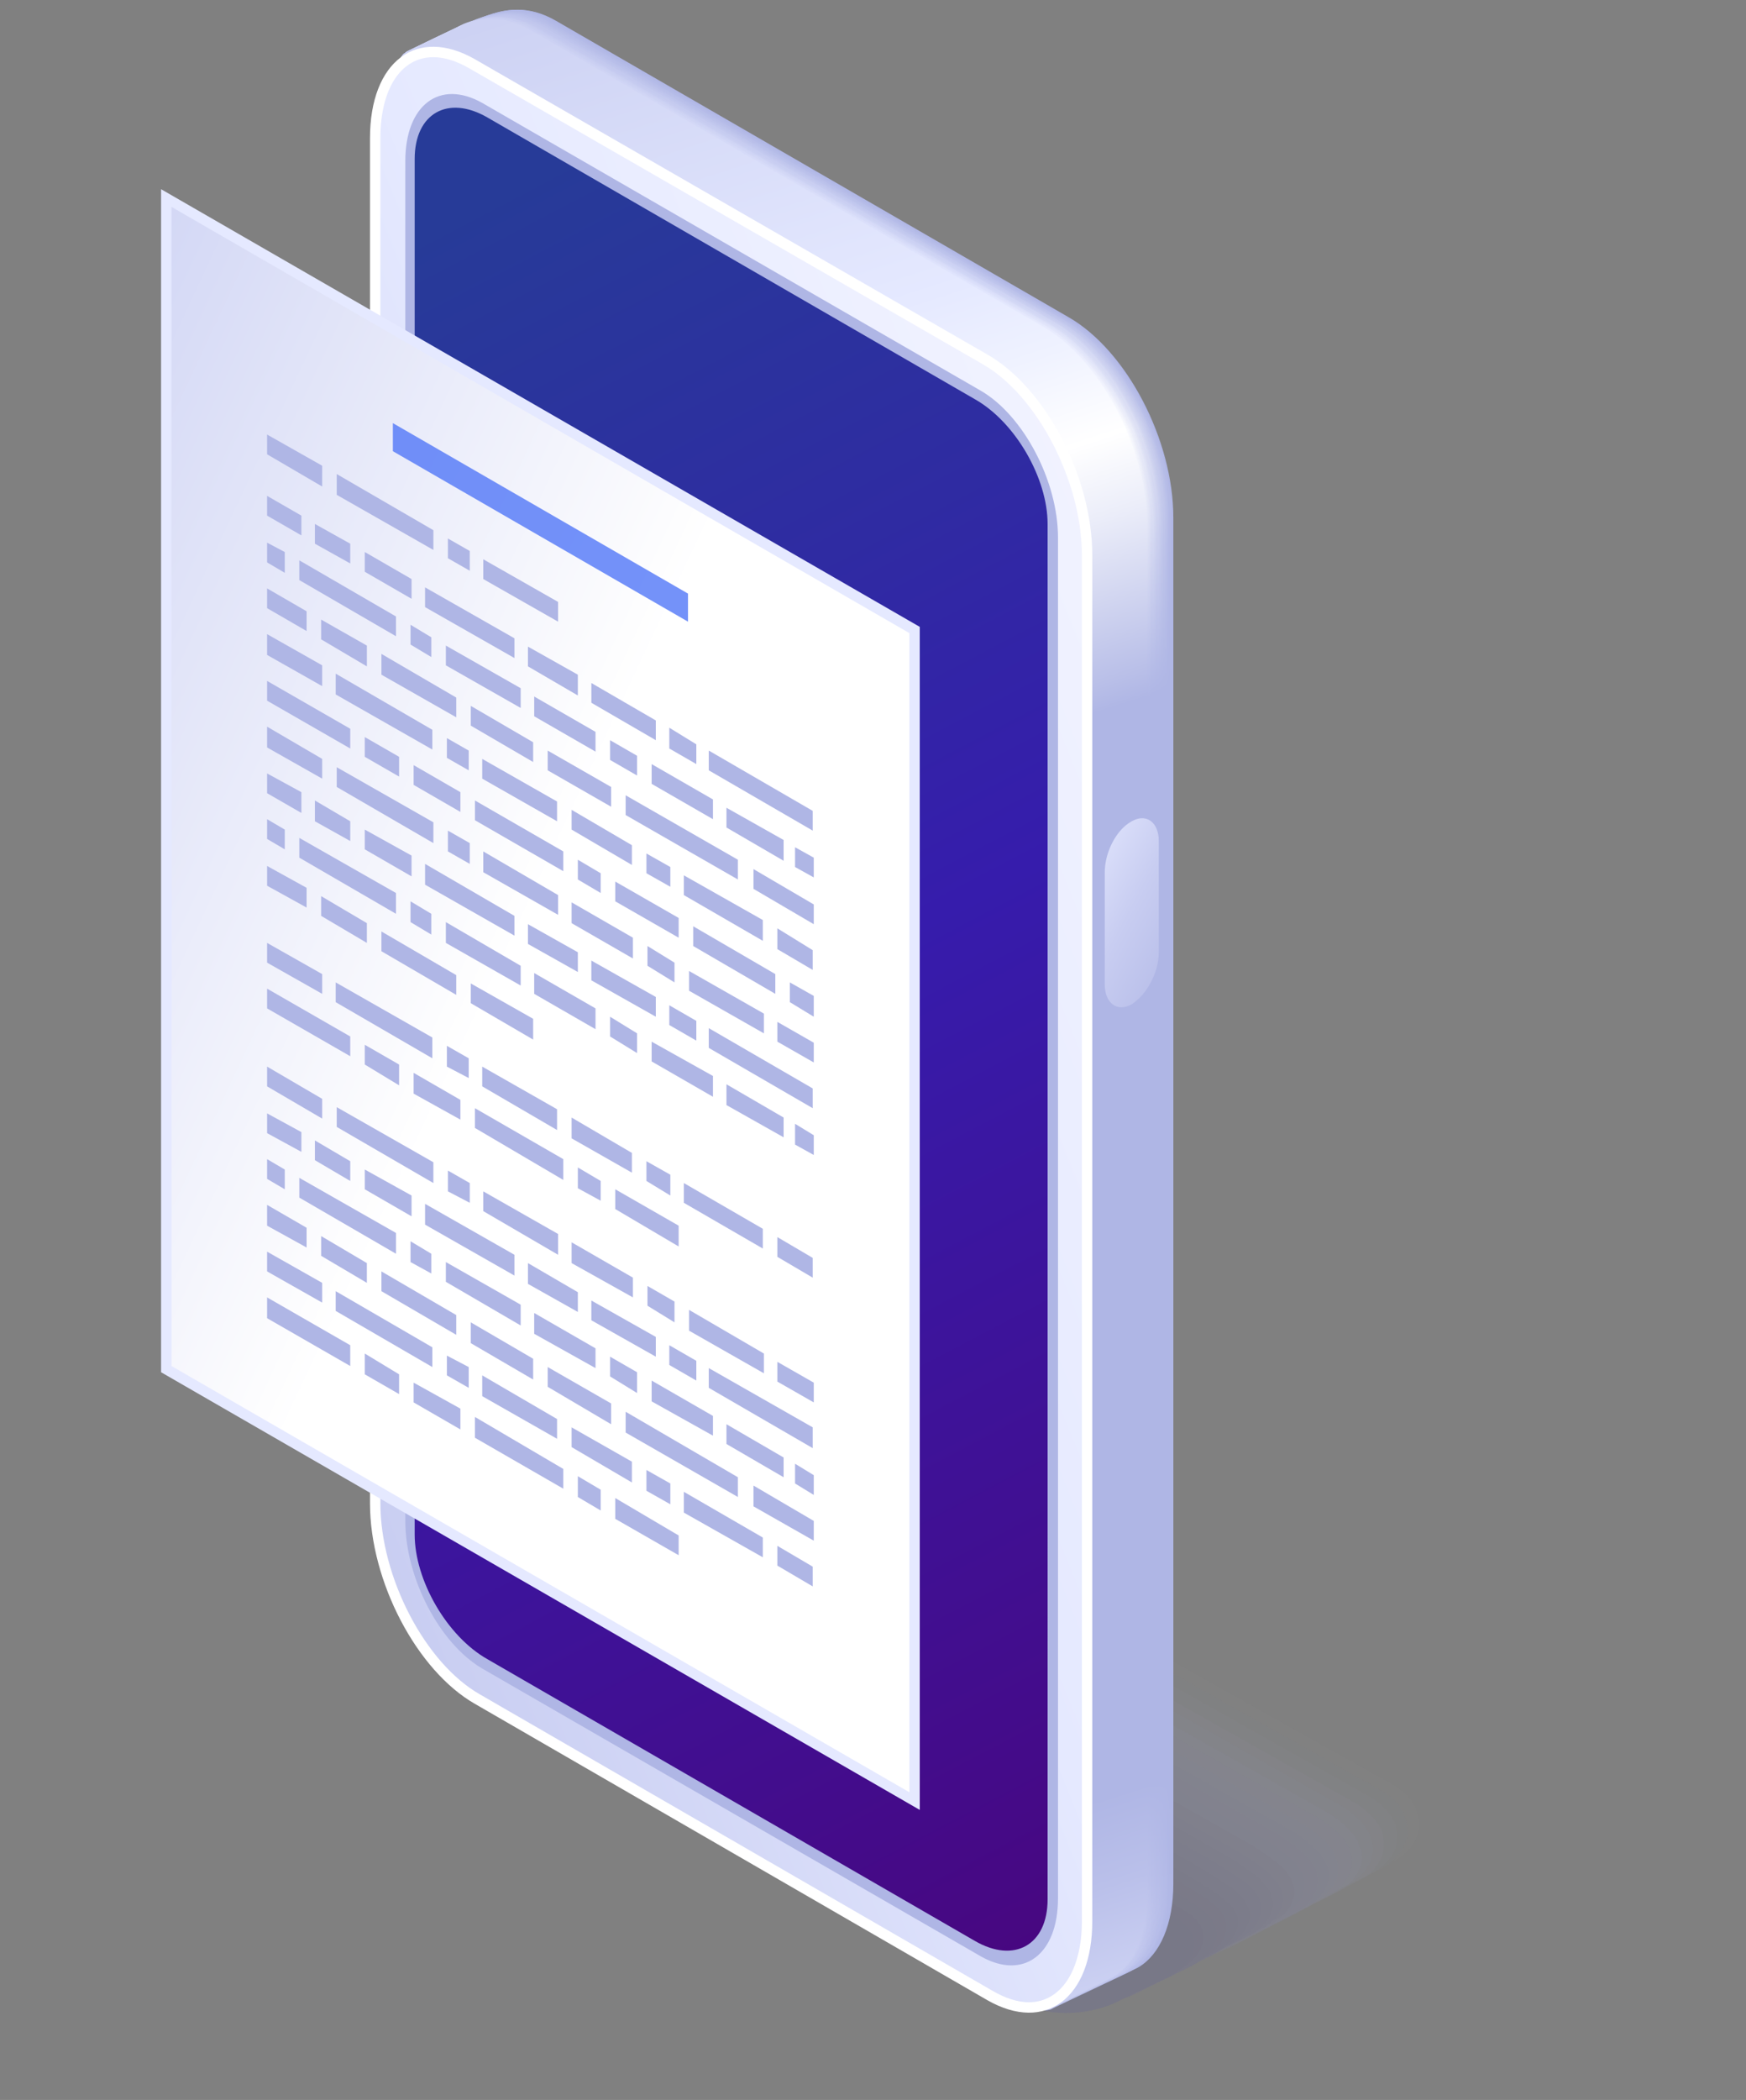 <?xml version="1.0" encoding="utf-8"?>
<!-- Generator: Adobe Illustrator 22.1.0, SVG Export Plug-In . SVG Version: 6.00 Build 0)  -->
<svg version="1.1" id="Layer_1" xmlns="http://www.w3.org/2000/svg" xmlns:xlink="http://www.w3.org/1999/xlink" x="0px" y="0px"
	 viewBox="0 0 168 202" style="enable-background:new 0 0 168 202;" xml:space="preserve">
<rect x="0" y="0" width="168" height="202" fill="#808080" stroke="none"/>
<style type="text/css">
	.st0{opacity:0.2;}
	.st1{opacity:0;fill:#AFB6E5;}
	.st2{opacity:4.761905e-02;fill:#ABB2E2;}
	.st3{opacity:9.523810e-02;fill:#A7ADDF;}
	.st4{opacity:0.143;fill:#A3A9DC;}
	.st5{opacity:0.191;fill:#9FA4D8;}
	.st6{opacity:0.238;fill:#9BA0D5;}
	.st7{opacity:0.286;fill:#979BD2;}
	.st8{opacity:0.333;fill:#9397CF;}
	.st9{opacity:0.381;fill:#8F92CC;}
	.st10{opacity:0.429;fill:#8B8EC9;}
	.st11{opacity:0.476;fill:#8789C6;}
	.st12{opacity:0.524;fill:#8385C2;}
	.st13{opacity:0.571;fill:#7F80BF;}
	.st14{opacity:0.619;fill:#7B7CBC;}
	.st15{opacity:0.667;fill:#7777B9;}
	.st16{opacity:0.714;fill:#7373B6;}
	.st17{opacity:0.762;fill:#6F6EB3;}
	.st18{opacity:0.809;fill:#6B6AB0;}
	.st19{opacity:0.857;fill:#6765AC;}
	.st20{opacity:0.905;fill:#6361A9;}
	.st21{opacity:0.952;fill:#5F5CA6;}
	.st22{fill:#5B58A3;}
	.st23{fill:#AFB6E5;}
	.st24{fill:url(#SVGID_1_);}
	.st25{fill:url(#SVGID_2_);}
	.st26{fill:url(#SVGID_3_);}
	.st27{fill:url(#SVGID_4_);}
	.st28{fill:url(#SVGID_5_);}
	.st29{fill:url(#SVGID_6_);}
	.st30{fill:url(#SVGID_7_);}
	.st31{fill:url(#SVGID_8_);}
	.st32{fill:url(#SVGID_9_);}
	.st33{fill:url(#SVGID_10_);}
	.st34{fill:url(#SVGID_11_);}
	.st35{fill:url(#SVGID_12_);}
	.st36{fill:url(#SVGID_13_);}
	.st37{fill:url(#SVGID_14_);}
	.st38{fill:url(#SVGID_15_);}
	.st39{fill:url(#SVGID_16_);}
	.st40{fill:url(#SVGID_17_);}
	.st41{fill:url(#SVGID_18_);}
	.st42{fill:url(#SVGID_19_);}
	.st43{fill:url(#SVGID_20_);}
	.st44{fill:url(#SVGID_21_);}
	.st45{fill:#FFFFFF;}
	.st46{fill:url(#SVGID_22_);}
	.st47{fill:url(#SVGID_23_);}
	.st48{fill:url(#SVGID_24_);}
	.st49{fill:url(#SVGID_25_);}
	.st50{fill:#E5E9FF;}
	.st51{opacity:0.8;fill:#5277F7;}
</style>
<g>
	<g>
		<g class="st0">
			<path class="st1" d="M103.7,193.8c-1.4,0-2.7-0.3-3.7-0.9l-37.8-22.3c-1.4-0.8-2.1-2-2.1-3.4c0-1.5,0.9-2.9,2.6-3.9l23-15.1
				c1.3-0.7,2.9-1.1,4.5-1.1c1.4,0,2.7,0.3,3.7,0.9l20.9,11.7l20.9,11.7c1.4,0.8,2.1,2,2.1,3.4c0,1.5-0.9,2.9-2.6,3.9l-26.9,14
				C106.9,193.4,105.3,193.8,103.7,193.8z"/>
			<path class="st2" d="M83.5,148.5c1-0.6,2.4-1,3.7-1.2c0.3,0,0.6-0.1,0.9-0.1c1.4,0,2.7,0.3,3.8,0.8c0.1,0,2.4,1.3,2.4,1.3
				l18.8,10.6l2.8,1.6l18.4,10.3c1.1,0.7,2,1.8,2.2,2.9c0,0.2,0.1,0.3,0.1,0.5c0.1,1.5-0.8,2.9-2.5,3.9l-6.1,3.2
				c-0.1,0.1-11.8,6-11.9,6l-8.6,4.1c-1.2,0.7-2.9,1-4.4,1c-1.3,0-2.7-0.4-3.7-0.9L77,179.4l-15-8.9c-1.3-0.7-2.2-2-2.2-3.3
				c0-1.4,0.7-2.9,2.3-3.8l13.6-9.6C75.6,153.8,83.4,148.6,83.5,148.5z"/>
			<path class="st3" d="M81.5,148.8c0.9-0.5,2.5-1.1,3.7-1.2c0.3,0,0.6-0.1,0.9-0.1c1.4-0.1,2.8,0.2,3.8,0.7c0.1,0,2.4,1.2,2.5,1.3
				l19.1,10.7l2.8,1.6l18.7,10.5c1.1,0.6,2.1,1.8,2.3,2.9c0,0.2,0.1,0.3,0.1,0.5c0.2,1.5-0.7,3-2.4,4l-6.1,3.1
				c-0.3,0.2-11.6,5.8-11.8,5.7l-8.4,3.7c-1.2,0.7-2.9,0.9-4.4,0.9c-1.3,0-2.7-0.4-3.6-0.9l-22-13l-14.8-8.7c-1.2-0.7-2.2-2-2.2-3.2
				c0-1.4,0.6-2.8,2-3.7l12.4-9.4C73.8,154.1,81.2,149,81.5,148.8z"/>
			<path class="st4" d="M79.5,149.1c0.9-0.5,2.6-1.1,3.8-1.3c0.3,0,0.6-0.1,0.9-0.1c1.4-0.1,2.8,0.1,3.9,0.7c0.2,0,2.4,1.2,2.5,1.3
				l19.4,10.9l2.9,1.6l19,10.7c1,0.6,2.2,1.8,2.4,2.8c0,0.2,0.1,0.3,0.1,0.5c0.2,1.5-0.6,3-2.4,4l-6,3.1c-0.4,0.2-11.3,5.6-11.7,5.4
				l-8.3,3.4c-1.1,0.6-2.9,0.7-4.3,0.7c-1.2,0-2.7-0.5-3.5-1l-21.8-12.8l-14.6-8.6c-1.2-0.7-2.2-1.9-2.2-3.1c0-1.3,0.4-2.8,1.8-3.6
				l11.1-9.3C72,154.3,79.1,149.4,79.5,149.1z"/>
			<path class="st5" d="M77.4,149.5c0.8-0.5,2.8-1.2,3.8-1.3c0.3,0,0.6-0.1,0.9-0.1c1.4-0.1,2.8,0.1,4,0.6c0.2,0,2.4,1.1,2.6,1.2
				l19.7,11.1l2.9,1.7l19.2,10.8c1,0.6,2.3,1.9,2.5,2.8c0,0.2,0.1,0.3,0.1,0.5c0.3,1.5-0.5,3.1-2.3,4.1l-5.9,3
				c-0.5,0.3-11.1,5.4-11.6,5.1l-8.2,3c-1,0.6-2.9,0.6-4.2,0.6c-1.1,0-2.6-0.5-3.5-1L76,179l-14.5-8.5c-1.1-0.6-2.2-1.9-2.2-3
				c0-1.2,0.2-2.7,1.5-3.5l9.9-9.1C70.2,154.6,76.9,149.8,77.4,149.5z"/>
			<path class="st6" d="M75.4,149.8c0.8-0.5,2.9-1.2,3.9-1.4c0.3,0,0.6-0.1,0.9-0.2c1.4-0.2,2.9,0,4,0.5c0.3,0,2.4,1.1,2.6,1.2
				l19.9,11.2l3,1.7l19.5,11c0.9,0.5,2.4,1.9,2.6,2.8c0,0.2,0.1,0.3,0.2,0.5c0.4,1.5-0.4,3.1-2.3,4.2l-5.8,3
				c-0.7,0.4-10.9,5.2-11.4,4.9l-8.1,2.6c-1,0.6-2.9,0.5-4.1,0.5c-1.1,0-2.6-0.6-3.4-1l-21.2-12.4l-14.3-8.4c-1-0.6-2.3-1.9-2.3-2.9
				c0-1.2,0-2.6,1.2-3.4l8.6-9C68.5,154.9,74.7,150.2,75.4,149.8z"/>
			<path class="st7" d="M73.4,150.2c0.7-0.4,3-1.3,3.9-1.4c0.3-0.1,0.6-0.1,0.9-0.2c1.5-0.2,2.9,0,4.1,0.4c0.4,0,2.4,1.1,2.7,1.2
				l20.2,11.4l3,1.7l19.8,11.2c0.8,0.5,2.5,1.9,2.7,2.8c0,0.2,0.1,0.3,0.2,0.5c0.5,1.5-0.3,3.1-2.2,4.2l-5.8,2.9
				c-0.8,0.5-10.6,5-11.3,4.6l-8,2.2c-0.9,0.5-2.9,0.3-4.1,0.3c-1,0-2.6-0.6-3.3-1l-20.9-12.2l-14.1-8.2c-1-0.6-2.3-1.9-2.3-2.9
				c0-1.1-0.2-2.6,1-3.3l7.4-8.8C66.7,155.2,72.6,150.6,73.4,150.2z"/>
			<path class="st8" d="M71.4,150.5c0.7-0.4,3.1-1.3,4-1.5c0.3-0.1,0.6-0.2,0.9-0.2c1.5-0.2,2.9-0.1,4.2,0.3c0.4,0,2.4,1,2.7,1.2
				l20.5,11.6l3.1,1.7l20.1,11.3c0.8,0.5,2.7,2,2.8,2.7c0.1,0.1,0.1,0.3,0.2,0.5c0.6,1.5-0.2,3.2-2.1,4.3l-5.7,2.9
				c-0.9,0.5-10.4,4.8-11.2,4.3l-7.8,1.8c-0.9,0.5-2.9,0.2-4,0.2c-0.9,0-2.6-0.7-3.3-1.1L75,178.6l-13.9-8.1
				c-0.9-0.5-2.3-1.9-2.3-2.8c0-1-0.4-2.5,0.7-3.2l6.2-8.6C64.9,155.4,70.4,151,71.4,150.5z"/>
			<path class="st9" d="M69.3,150.8c0.6-0.4,3.2-1.4,4-1.5c0.3-0.1,0.6-0.2,0.9-0.2c1.5-0.3,3-0.2,4.2,0.2c0.5,0,2.4,1,2.8,1.2
				l20.8,11.7l3.1,1.8l20.3,11.5c0.7,0.4,2.8,2,2.9,2.7c0.1,0.1,0.2,0.3,0.2,0.5c0.7,1.5-0.1,3.2-2.1,4.3l-5.6,2.9
				c-1.1,0.6-10.2,4.6-11.1,4l-7.7,1.5c-0.8,0.5-2.9,0.1-3.9,0.1c-0.9,0-2.6-0.7-3.2-1.1l-20.3-11.9l-13.7-8
				c-0.8-0.5-2.3-1.8-2.3-2.7c0-0.9-0.6-2.5,0.4-3.1l4.9-8.5C63.1,155.7,68.2,151.4,69.3,150.8z"/>
			<path class="st10" d="M67.3,151.2c0.6-0.3,3.3-1.4,4-1.6c0.3-0.1,0.6-0.2,1-0.2c1.5-0.3,3-0.2,4.3,0.2c0.6,0,2.4,0.9,2.8,1.2
				l21.1,11.9l3.2,1.8l20.6,11.6c0.7,0.4,2.9,2,3,2.7c0.1,0.1,0.2,0.3,0.3,0.4c0.7,1.5,0,3.2-2,4.4l-5.5,2.8
				c-1.2,0.7-9.9,4.3-11,3.7l-7.6,1.1c-0.7,0.4-2.9-0.1-3.8-0.1c-0.8,0-2.6-0.8-3.2-1.1l-20.1-11.7l-13.5-7.9
				c-0.8-0.4-2.4-1.8-2.4-2.6c0-0.9-0.8-2.4,0.1-3l3.7-8.3C61.3,156,66.1,151.9,67.3,151.2z"/>
			<path class="st11" d="M65.3,151.5c0.5-0.3,3.4-1.5,4.1-1.6c0.3-0.1,0.6-0.2,1-0.3c1.5-0.3,3-0.3,4.3,0.1c0.6,0,2.4,0.9,2.9,1.1
				l21.4,12.1l3.2,1.8l20.9,11.8c0.6,0.4,3,2.1,3.1,2.7c0.1,0.1,0.2,0.3,0.3,0.4c0.8,1.5,0.1,3.3-1.9,4.5l-5.4,2.8
				c-1.3,0.8-9.7,4.1-10.8,3.5l-7.5,0.7c-0.7,0.4-2.9-0.2-3.8-0.2c-0.7,0-2.6-0.8-3.1-1.1L74,178.2l-13.3-7.7
				c-0.7-0.4-2.4-1.8-2.4-2.5c0-0.8-1-2.4-0.1-2.9l2.4-8.1C59.5,156.2,63.9,152.3,65.3,151.5z"/>
			<path class="st12" d="M63.2,151.8c0.5-0.3,3.5-1.6,4.1-1.7c0.3-0.1,0.6-0.2,1-0.3c1.5-0.3,3-0.3,4.4,0c0.7,0,2.4,0.8,2.9,1.1
				l21.6,12.2l3.2,1.8l21.2,12c0.6,0.3,3.1,2.1,3.2,2.6c0.1,0.1,0.2,0.3,0.3,0.4c0.9,1.5,0.3,3.3-1.9,4.5l-5.4,2.7
				c-1.5,0.9-9.4,3.9-10.7,3.2l-7.4,0.3c-0.6,0.4-2.9-0.3-3.7-0.3c-0.7,0-2.5-0.9-3-1.1L73.7,178l-13.1-7.6
				c-0.6-0.4-2.4-1.8-2.4-2.4c0-0.7-1.2-2.3-0.4-2.8l1.2-8C57.7,156.5,61.7,152.7,63.2,151.8z"/>
			<path class="st13" d="M61.2,152.2c0.4-0.3,3.6-1.6,4.2-1.8c0.3-0.1,0.6-0.2,1-0.3c1.5-0.4,3.1-0.4,4.5-0.1c0.7,0,2.4,0.8,3,1.1
				l21.9,12.4l3.3,1.9l21.4,12.1c0.5,0.3,3.2,2.1,3.3,2.6c0.1,0.1,0.2,0.3,0.3,0.4c1,1.5,0.4,3.3-1.8,4.6l-5.3,2.7
				c-1.6,0.9-9.2,3.7-10.6,2.9l-7.2-0.1c-0.5,0.3-2.9-0.5-3.6-0.5c-0.6,0-2.5-0.9-3-1.2l-19.2-11.1l-12.9-7.5
				c-0.6-0.3-2.4-1.7-2.4-2.3c0-0.6-1.4-2.3-0.7-2.7l0-7.8C55.9,156.8,59.6,153.1,61.2,152.2z"/>
			<path class="st14" d="M59.2,152.5c0.4-0.2,3.7-1.7,4.2-1.8c0.3-0.1,0.6-0.2,1-0.3c1.5-0.4,3.1-0.4,4.5-0.2c0.8,0,2.4,0.7,3,1.1
				l22.2,12.6l3.3,1.9l21.7,12.3c0.5,0.3,3.4,2.1,3.4,2.6c0.1,0.1,0.3,0.3,0.4,0.4c1.1,1.5,0.5,3.4-1.7,4.6l-5.2,2.6
				c-1.7,1-9,3.5-10.5,2.6l-7.1-0.5c-0.5,0.3-2.9-0.6-3.5-0.6c-0.5,0-2.5-1-2.9-1.2L73,177.8l-12.7-7.4c-0.5-0.3-2.5-1.7-2.5-2.2
				c0-0.6-1.6-2.2-0.9-2.6l-1.3-7.7C54.1,157.1,57.4,153.5,59.2,152.5z"/>
			<path class="st15" d="M57.1,152.8c0.3-0.2,3.8-1.8,4.3-1.9c0.3-0.1,0.7-0.3,1-0.4c1.5-0.4,3.1-0.5,4.6-0.2
				c0.9,0.1,2.4,0.7,3.1,1.1l22.5,12.7l3.4,1.9l22,12.5c0.4,0.2,3.5,2.2,3.5,2.6c0.1,0.1,0.3,0.3,0.4,0.4c1.2,1.5,0.6,3.4-1.7,4.7
				l-5.1,2.6c-1.9,1.1-8.7,3.3-10.4,2.3l-7-0.8c-0.4,0.2-2.9-0.7-3.5-0.7c-0.5,0-2.5-1-2.8-1.2l-18.6-10.8l-12.5-7.2
				c-0.5-0.3-2.5-1.7-2.5-2.1c0-0.5-1.8-2.1-1.2-2.5l-2.5-7.5C52.3,157.3,55.3,153.9,57.1,152.8z"/>
			<path class="st16" d="M55.1,153.2c0.3-0.2,3.9-1.8,4.3-1.9c0.3-0.1,0.7-0.3,1-0.4c1.5-0.5,3.2-0.6,4.6-0.3c0.9,0.1,2.5,0.7,3.1,1
				L91,164.5l3.4,1.9l22.3,12.6c0.3,0.2,3.6,2.2,3.6,2.5c0.2,0.1,0.3,0.3,0.4,0.4c1.3,1.5,0.7,3.4-1.6,4.8l-5.1,2.5
				c-2,1.2-8.5,3.1-10.2,2.1l-6.9-1.2c-0.4,0.2-2.9-0.9-3.4-0.9c-0.4,0-2.5-1.1-2.8-1.2l-18.3-10.6L60,170.4
				c-0.4-0.2-2.5-1.7-2.5-2.1c0-0.4-1.9-2.1-1.5-2.4l-3.8-7.3C50.5,157.6,53.1,154.3,55.1,153.2z"/>
			<path class="st17" d="M53.1,153.5c0.2-0.1,4-1.9,4.4-2c0.3-0.2,0.7-0.3,1-0.4c1.5-0.5,3.2-0.6,4.7-0.4c1,0.1,2.5,0.6,3.2,1
				l23,13.1l3.5,2l22.5,12.8c0.3,0.2,3.7,2.2,3.7,2.5c0.2,0.1,0.3,0.3,0.4,0.4c1.4,1.5,0.8,3.5-1.6,4.8l-5,2.5
				c-2.1,1.2-8.3,2.9-10.1,1.8l-6.8-1.6c-0.3,0.2-2.9-1-3.3-1c-0.3,0-2.5-1.1-2.7-1.3L72,177.3l-12.1-7c-0.3-0.2-2.5-1.6-2.5-2
				c0-0.4-2.1-2-1.7-2.3l-5-7.2C48.7,157.9,50.9,154.7,53.1,153.5z"/>
			<path class="st18" d="M51,153.8c0.2-0.1,4.2-2,4.4-2c0.3-0.2,0.7-0.3,1-0.4c1.5-0.5,3.2-0.7,4.8-0.5c1,0.1,2.5,0.6,3.2,1
				l23.3,13.3l3.5,2l22.8,13c0.2,0.1,3.8,2.3,3.8,2.5c0.2,0.1,0.3,0.3,0.5,0.4c1.5,1.5,0.9,3.5-1.5,4.9l-4.9,2.4
				c-2.3,1.3-8,2.7-10,1.5l-6.6-2c-0.2,0.1-2.9-1.1-3.2-1.1c-0.3,0-2.5-1.2-2.7-1.3l-17.8-10.2l-12-6.9c-0.3-0.1-2.6-1.6-2.6-1.9
				c0-0.3-2.3-2-2-2.2l-6.2-7C47,158.2,48.8,155.1,51,153.8z"/>
			<path class="st19" d="M49,154.2c0.1-0.1,4.3-2.1,4.5-2.1c0.3-0.2,0.7-0.3,1-0.4c1.5-0.5,3.3-0.7,4.8-0.6c1.1,0.1,2.5,0.5,3.3,1
				l23.6,13.4l3.5,2l23.1,13.1c0.2,0.1,3.9,2.3,3.9,2.5c0.2,0.1,0.3,0.3,0.5,0.4c1.5,1.5,1,3.5-1.4,4.9l-4.8,2.4
				c-2.4,1.4-7.8,2.4-9.9,1.2l-6.5-2.4c-0.2,0.1-2.9-1.3-3.2-1.3c-0.2,0-2.4-1.2-2.6-1.3l-17.5-10l-11.8-6.7
				c-0.2-0.1-2.6-1.6-2.6-1.8c0-0.2-2.5-1.9-2.3-2.1l-7.5-6.9C45.2,158.4,46.6,155.6,49,154.2z"/>
			<path class="st20" d="M47,154.5c0.1-0.1,4.4-2.1,4.5-2.1c0.3-0.2,0.7-0.3,1-0.5c1.5-0.6,3.3-0.8,4.9-0.6c1.2,0.1,2.5,0.5,3.3,1
				l23.9,13.6l3.6,2l23.4,13.3c0.1,0.1,4,2.3,4,2.5c0.2,0.1,0.4,0.3,0.5,0.4c1.6,1.5,1.1,3.6-1.4,5l-4.7,2.3c-2.5,1.5-7.5,2.2-9.8,1
				l-6.4-2.7c-0.1,0.1-2.9-1.4-3.1-1.4c-0.1,0-2.4-1.3-2.5-1.3L71,176.9l-11.6-6.6c-0.1-0.1-2.6-1.6-2.6-1.7c0-0.1-2.7-1.9-2.6-2
				l-8.7-6.7C43.4,158.7,44.4,156,47,154.5z"/>
			<path class="st21" d="M44.9,154.8c0,0,4.5-2.2,4.5-2.2c0.3-0.2,0.7-0.3,1-0.5c1.5-0.6,3.3-0.9,5-0.7c1.2,0.1,2.5,0.4,3.4,0.9
				L83,166.1l3.6,2.1l23.6,13.4c0.1,0,4.1,2.4,4.1,2.4c0.2,0.1,0.4,0.2,0.5,0.4c1.7,1.4,1.2,3.6-1.3,5.1l-4.7,2.3
				c-2.7,1.5-7.3,2-9.6,0.7l-6.3-3.1c-0.1,0-2.9-1.5-3-1.5c-0.1,0-2.4-1.3-2.5-1.3l-16.9-9.6l-11.4-6.5c-0.1,0-2.6-1.5-2.6-1.6
				c0-0.1-2.9-1.8-2.8-1.9l-10-6.5C41.6,159,42.3,156.4,44.9,154.8z"/>
			<path class="st22" d="M98.5,192.7l-28.1-16l-28.1-16c-2.4-1.4-2.1-3.9,0.7-5.5l4.6-2.2c2.8-1.6,7.1-1.8,9.5-0.4l28.1,16l28.1,16
				c2.4,1.4,2.1,3.9-0.7,5.5l-4.6,2.2C105.2,193.9,100.9,194.1,98.5,192.7z"/>
		</g>
		<g>
			<path class="st23" d="M99.7,190.1l-49.3-28.5c-5.6-3.2-10.1-11.8-10.1-19.3V11c0-3.8-3.1-4.6-1.2-6c0.1-0.1,7.5-3.4,7.6-3.4
				c2-0.8,4.2-1.1,6.8,0.4l49.3,28.5c5.6,3.2,10.1,11.8,10.1,19.3v131.4c0,3.9-1.3,6.8-3.3,8c-0.1,0.1-8.5,3.9-8.6,4
				C99.2,193.8,102.2,191.6,99.7,190.1z"/>
			<linearGradient id="SVGID_1_" gradientUnits="userSpaceOnUse" x1="46.154" y1="2.218" x2="107.465" y2="191.481">
				<stop  offset="0" style="stop-color:#B0B7E6"/>
				<stop  offset="0.192" style="stop-color:#B2B8E6"/>
				<stop  offset="0.283" style="stop-color:#B3B9E6"/>
				<stop  offset="0.409" style="stop-color:#AFB6E5"/>
				<stop  offset="0.909" style="stop-color:#AFB6E5"/>
				<stop  offset="1" style="stop-color:#B0B7E6"/>
			</linearGradient>
			<path class="st24" d="M99.7,190.1l-49.3-28.5c-5.6-3.2-10.1-11.8-10.1-19.3V11c0-3.8-3.1-4.6-1.2-6c0.1-0.1,7.4-3.3,7.5-3.4
				c2-0.8,4.2-1.1,6.8,0.4l49.3,28.5c5.6,3.2,10.1,11.8,10.1,19.3v131.4c0,3.9-1.3,6.8-3.3,8c-0.1,0.1-8.3,3.9-8.5,3.9
				C99.2,193.8,102.2,191.6,99.7,190.1z"/>
			<linearGradient id="SVGID_2_" gradientUnits="userSpaceOnUse" x1="46.094" y1="2.244" x2="107.403" y2="191.501">
				<stop  offset="0" style="stop-color:#B2B9E6"/>
				<stop  offset="0.192" style="stop-color:#B4BBE7"/>
				<stop  offset="0.283" style="stop-color:#B7BDE7"/>
				<stop  offset="0.409" style="stop-color:#AFB6E5"/>
				<stop  offset="0.909" style="stop-color:#AFB6E5"/>
				<stop  offset="1" style="stop-color:#B2B9E6"/>
			</linearGradient>
			<path class="st25" d="M99.7,190.1l-49.3-28.5c-5.6-3.2-10.1-11.8-10.1-19.3V11c0-3.8-3.1-4.6-1.2-6c0.1-0.1,7.3-3.3,7.4-3.3
				c2-0.8,4.2-1.1,6.8,0.4l49.3,28.5c5.6,3.2,10.1,11.8,10.1,19.3v131.4c0,3.9-1.3,6.8-3.3,8c-0.1,0.1-8.2,3.8-8.4,3.9
				C99.2,193.8,102.2,191.6,99.7,190.1z"/>
			<linearGradient id="SVGID_3_" gradientUnits="userSpaceOnUse" x1="46.034" y1="2.269" x2="107.341" y2="191.521">
				<stop  offset="0" style="stop-color:#B3BAE7"/>
				<stop  offset="0.192" style="stop-color:#B7BDE9"/>
				<stop  offset="0.283" style="stop-color:#BAC0E9"/>
				<stop  offset="0.409" style="stop-color:#AFB6E5"/>
				<stop  offset="0.909" style="stop-color:#AFB6E5"/>
				<stop  offset="1" style="stop-color:#B3BAE7"/>
			</linearGradient>
			<path class="st26" d="M99.7,190.1l-49.3-28.5c-5.6-3.2-10.1-11.8-10.1-19.3V11c0-3.8-3.1-4.6-1.2-6c0.1-0.1,7.2-3.3,7.2-3.3
				c2-0.8,4.2-1.1,6.8,0.4l49.3,28.5c5.6,3.2,10.1,11.8,10.1,19.3v131.4c0,3.9-1.3,6.8-3.3,8c-0.1,0.1-8.1,3.8-8.2,3.8
				C99.2,193.8,102.2,191.6,99.7,190.1z"/>
			<linearGradient id="SVGID_4_" gradientUnits="userSpaceOnUse" x1="45.974" y1="2.294" x2="107.28" y2="191.541">
				<stop  offset="0" style="stop-color:#B5BBE8"/>
				<stop  offset="0.192" style="stop-color:#B9C0EA"/>
				<stop  offset="0.283" style="stop-color:#BEC4EA"/>
				<stop  offset="0.409" style="stop-color:#AFB6E5"/>
				<stop  offset="0.909" style="stop-color:#AFB6E5"/>
				<stop  offset="1" style="stop-color:#B5BBE8"/>
			</linearGradient>
			<path class="st27" d="M99.7,190.1l-49.3-28.5c-5.6-3.2-10.1-11.8-10.1-19.3V11c0-3.8-3.1-4.6-1.2-6c0.1-0.1,7-3.2,7.1-3.2
				c2-0.8,4.2-1.1,6.8,0.4l49.3,28.5c5.6,3.2,10.1,11.8,10.1,19.3v131.4c0,3.9-1.3,6.8-3.3,8c-0.1,0.1-8,3.8-8.1,3.8
				C99.2,193.8,102.2,191.6,99.7,190.1z"/>
			<linearGradient id="SVGID_5_" gradientUnits="userSpaceOnUse" x1="45.914" y1="2.319" x2="107.218" y2="191.561">
				<stop  offset="0" style="stop-color:#B6BDE8"/>
				<stop  offset="0.192" style="stop-color:#BCC2EB"/>
				<stop  offset="0.283" style="stop-color:#C2C7EB"/>
				<stop  offset="0.409" style="stop-color:#AFB6E5"/>
				<stop  offset="0.909" style="stop-color:#AFB6E5"/>
				<stop  offset="1" style="stop-color:#B6BDE8"/>
			</linearGradient>
			<path class="st28" d="M99.7,190.1l-49.3-28.5c-5.6-3.2-10.1-11.8-10.1-19.3V11c0-3.8-3.1-4.6-1.2-6c0.1-0.1,6.9-3.2,7-3.2
				c2-0.8,4.2-1.1,6.8,0.4l49.3,28.5c5.6,3.2,10.1,11.8,10.1,19.3v131.4c0,3.9-1.3,6.8-3.3,8c-0.1,0.1-7.9,3.7-8,3.8
				C99.2,193.8,102.2,191.6,99.7,190.1z"/>
			<linearGradient id="SVGID_6_" gradientUnits="userSpaceOnUse" x1="45.854" y1="2.344" x2="107.156" y2="191.581">
				<stop  offset="0" style="stop-color:#B8BEE9"/>
				<stop  offset="0.192" style="stop-color:#BEC5EC"/>
				<stop  offset="0.283" style="stop-color:#C6CBEC"/>
				<stop  offset="0.393" style="stop-color:#B2B9E6"/>
				<stop  offset="0.409" style="stop-color:#AFB6E5"/>
				<stop  offset="0.909" style="stop-color:#AFB6E5"/>
				<stop  offset="1" style="stop-color:#B8BEE9"/>
			</linearGradient>
			<path class="st29" d="M99.7,190.1l-49.3-28.5c-5.6-3.2-10.1-11.8-10.1-19.3V11c0-3.8-3.1-4.6-1.2-6C39.2,5,45.9,2,46,1.9
				c2-0.8,4.2-1.1,6.8,0.4l49.3,28.5c5.6,3.2,10.1,11.8,10.1,19.3v131.4c0,3.9-1.3,6.8-3.3,8c-0.1,0.1-7.7,3.7-7.9,3.7
				C99.2,193.8,102.2,191.6,99.7,190.1z"/>
			<linearGradient id="SVGID_7_" gradientUnits="userSpaceOnUse" x1="45.794" y1="2.369" x2="107.095" y2="191.601">
				<stop  offset="0" style="stop-color:#B9BFEA"/>
				<stop  offset="0.192" style="stop-color:#C1C7EE"/>
				<stop  offset="0.283" style="stop-color:#CACEEE"/>
				<stop  offset="0.378" style="stop-color:#B6BDE7"/>
				<stop  offset="0.409" style="stop-color:#AFB6E5"/>
				<stop  offset="0.909" style="stop-color:#AFB6E5"/>
				<stop  offset="1" style="stop-color:#B9BFEA"/>
			</linearGradient>
			<path class="st30" d="M99.7,190.1l-49.3-28.5c-5.6-3.2-10.1-11.8-10.1-19.3V11c0-3.8-3.1-4.6-1.2-6C39.2,5,45.8,2,45.9,2
				c2-0.8,4.2-1.1,6.8,0.4L102,30.9c5.6,3.2,10.1,11.8,10.1,19.3v131.4c0,3.9-1.3,6.8-3.3,8c-0.1,0.1-7.6,3.6-7.7,3.7
				C99.2,193.8,102.2,191.6,99.7,190.1z"/>
			<linearGradient id="SVGID_8_" gradientUnits="userSpaceOnUse" x1="45.734" y1="2.394" x2="107.033" y2="191.62">
				<stop  offset="0" style="stop-color:#BAC1EA"/>
				<stop  offset="0.192" style="stop-color:#C4C9EF"/>
				<stop  offset="0.283" style="stop-color:#CDD2EF"/>
				<stop  offset="0.37" style="stop-color:#B9C0E8"/>
				<stop  offset="0.409" style="stop-color:#AFB6E5"/>
				<stop  offset="0.909" style="stop-color:#AFB6E5"/>
				<stop  offset="0.999" style="stop-color:#BAC1EA"/>
				<stop  offset="1" style="stop-color:#BAC1EA"/>
			</linearGradient>
			<path class="st31" d="M99.7,190.1l-49.3-28.5c-5.6-3.2-10.1-11.8-10.1-19.3V11c0-3.8-3.1-4.6-1.2-6c0.1-0.1,6.6-3,6.6-3.1
				c2-0.8,4.2-1.1,6.8,0.4l49.3,28.5c5.6,3.2,10.1,11.8,10.1,19.3v131.4c0,3.9-1.3,6.8-3.3,8c-0.1,0.1-7.5,3.6-7.6,3.6
				C99.2,193.8,102.2,191.6,99.7,190.1z"/>
			<linearGradient id="SVGID_9_" gradientUnits="userSpaceOnUse" x1="45.675" y1="2.419" x2="106.972" y2="191.64">
				<stop  offset="0" style="stop-color:#BCC2EB"/>
				<stop  offset="0.192" style="stop-color:#C6CCF0"/>
				<stop  offset="0.277" style="stop-color:#D0D4F0"/>
				<stop  offset="0.283" style="stop-color:#D1D5F0"/>
				<stop  offset="0.361" style="stop-color:#BDC3EA"/>
				<stop  offset="0.409" style="stop-color:#AFB6E5"/>
				<stop  offset="0.909" style="stop-color:#AFB6E5"/>
				<stop  offset="0.988" style="stop-color:#BAC0EA"/>
				<stop  offset="1" style="stop-color:#BCC2EB"/>
			</linearGradient>
			<path class="st32" d="M99.7,190.1l-49.3-28.5c-5.6-3.2-10.1-11.8-10.1-19.3V11c0-3.8-3.1-4.6-1.2-6c0.1-0.1,6.4-3,6.5-3
				c2-0.8,4.2-1.1,6.8,0.4l49.3,28.5c5.6,3.2,10.1,11.8,10.1,19.3v131.4c0,3.9-1.3,6.8-3.3,8c-0.1,0.1-7.4,3.5-7.5,3.6
				C99.2,193.8,102.2,191.6,99.7,190.1z"/>
			<linearGradient id="SVGID_10_" gradientUnits="userSpaceOnUse" x1="45.614" y1="2.444" x2="106.91" y2="191.66">
				<stop  offset="0" style="stop-color:#BDC3EC"/>
				<stop  offset="0.192" style="stop-color:#C9CEF1"/>
				<stop  offset="0.272" style="stop-color:#D3D7F1"/>
				<stop  offset="0.283" style="stop-color:#D5D9F1"/>
				<stop  offset="0.354" style="stop-color:#C1C7EB"/>
				<stop  offset="0.409" style="stop-color:#AFB6E5"/>
				<stop  offset="0.909" style="stop-color:#AFB6E5"/>
				<stop  offset="0.984" style="stop-color:#BAC0EA"/>
				<stop  offset="1" style="stop-color:#BDC3EC"/>
			</linearGradient>
			<path class="st33" d="M99.7,190.1l-49.3-28.5c-5.6-3.2-10.1-11.8-10.1-19.3V11c0-3.8-3.1-4.6-1.2-6c0.1-0.1,6.3-2.9,6.4-3
				c2-0.8,4.2-1.1,6.8,0.4L101.6,31c5.6,3.2,10.1,11.8,10.1,19.3v131.4c0,3.9-1.3,6.8-3.3,8c-0.1,0.1-7.2,3.5-7.4,3.5
				C99.2,193.8,102.2,191.6,99.7,190.1z"/>
			<linearGradient id="SVGID_11_" gradientUnits="userSpaceOnUse" x1="45.555" y1="2.469" x2="106.848" y2="191.68">
				<stop  offset="0" style="stop-color:#BFC5EC"/>
				<stop  offset="0.192" style="stop-color:#CBD1F3"/>
				<stop  offset="0.263" style="stop-color:#D5D9F3"/>
				<stop  offset="0.283" style="stop-color:#D9DCF3"/>
				<stop  offset="0.348" style="stop-color:#C5CAEC"/>
				<stop  offset="0.409" style="stop-color:#AFB6E5"/>
				<stop  offset="0.909" style="stop-color:#AFB6E5"/>
				<stop  offset="0.976" style="stop-color:#BAC0EA"/>
				<stop  offset="1" style="stop-color:#BFC5EC"/>
			</linearGradient>
			<path class="st34" d="M99.7,190.1l-49.3-28.5c-5.6-3.2-10.1-11.8-10.1-19.3V11c0-3.8-3.1-4.6-1.2-6c0.1-0.1,6.2-2.9,6.3-2.9
				c2-0.8,4.2-1.1,6.8,0.4L101.5,31c5.6,3.2,10.1,11.8,10.1,19.3v131.4c0,3.9-1.3,6.8-3.3,8c-0.1,0.1-7.1,3.4-7.3,3.5
				C99.2,193.8,102.2,191.6,99.7,190.1z"/>
			<linearGradient id="SVGID_12_" gradientUnits="userSpaceOnUse" x1="45.495" y1="2.494" x2="106.787" y2="191.7">
				<stop  offset="0" style="stop-color:#C0C6ED"/>
				<stop  offset="0.192" style="stop-color:#CED3F4"/>
				<stop  offset="0.259" style="stop-color:#D8DCF4"/>
				<stop  offset="0.283" style="stop-color:#DDE0F4"/>
				<stop  offset="0.343" style="stop-color:#C9CEEE"/>
				<stop  offset="0.409" style="stop-color:#AFB6E5"/>
				<stop  offset="0.909" style="stop-color:#AFB6E5"/>
				<stop  offset="0.973" style="stop-color:#BAC0EA"/>
				<stop  offset="1" style="stop-color:#C0C6ED"/>
			</linearGradient>
			<path class="st35" d="M99.7,190.1l-49.3-28.5c-5.6-3.2-10.1-11.8-10.1-19.3V11c0-3.8-3.1-4.6-1.2-6c0.1-0.1,6.1-2.9,6.2-2.9
				c2-0.8,4.2-1.1,6.8,0.4l49.3,28.5c5.6,3.2,10.1,11.8,10.1,19.3v131.4c0,3.9-1.3,6.8-3.3,8c-0.1,0.1-7,3.4-7.1,3.4
				C99.2,193.8,102.2,191.6,99.7,190.1z"/>
			<linearGradient id="SVGID_13_" gradientUnits="userSpaceOnUse" x1="45.435" y1="2.52" x2="106.725" y2="191.72">
				<stop  offset="0" style="stop-color:#C2C7EE"/>
				<stop  offset="0.192" style="stop-color:#D0D6F5"/>
				<stop  offset="0.253" style="stop-color:#DADEF5"/>
				<stop  offset="0.283" style="stop-color:#E1E3F5"/>
				<stop  offset="0.339" style="stop-color:#CDD1EF"/>
				<stop  offset="0.409" style="stop-color:#AFB6E5"/>
				<stop  offset="0.909" style="stop-color:#AFB6E5"/>
				<stop  offset="0.968" style="stop-color:#BAC0EA"/>
				<stop  offset="1" style="stop-color:#C2C7EE"/>
			</linearGradient>
			<path class="st36" d="M99.7,190.1l-49.3-28.5c-5.6-3.2-10.1-11.8-10.1-19.3V11c0-3.8-3.1-4.6-1.2-6c0.1-0.1,5.9-2.8,6-2.8
				c2-0.8,4.2-1.1,6.8,0.4l49.3,28.5c5.6,3.2,10.1,11.8,10.1,19.3v131.4c0,3.9-1.3,6.8-3.3,8c-0.1,0.1-6.9,3.3-7,3.4
				C99.2,193.8,102.2,191.6,99.7,190.1z"/>
			<linearGradient id="SVGID_14_" gradientUnits="userSpaceOnUse" x1="45.375" y1="2.545" x2="106.663" y2="191.74">
				<stop  offset="0" style="stop-color:#C3C9EE"/>
				<stop  offset="0.192" style="stop-color:#D3D8F6"/>
				<stop  offset="0.253" style="stop-color:#DDE1F6"/>
				<stop  offset="0.283" style="stop-color:#E4E7F6"/>
				<stop  offset="0.336" style="stop-color:#D0D5F0"/>
				<stop  offset="0.409" style="stop-color:#AFB6E5"/>
				<stop  offset="0.909" style="stop-color:#AFB6E5"/>
				<stop  offset="0.966" style="stop-color:#BAC0EA"/>
				<stop  offset="1" style="stop-color:#C3C9EE"/>
			</linearGradient>
			<path class="st37" d="M99.7,190.1l-49.3-28.5c-5.6-3.2-10.1-11.8-10.1-19.3V11c0-3.8-3.1-4.6-1.2-6C39.2,5,44.9,2.3,45,2.3
				c2-0.8,4.2-1.1,6.8,0.4l49.3,28.5c5.6,3.2,10.1,11.8,10.1,19.3v131.4c0,3.9-1.3,6.8-3.3,8c-0.1,0.1-6.8,3.3-6.9,3.3
				C99.2,193.8,102.2,191.6,99.7,190.1z"/>
			<linearGradient id="SVGID_15_" gradientUnits="userSpaceOnUse" x1="45.315" y1="2.57" x2="106.602" y2="191.76">
				<stop  offset="0" style="stop-color:#C4CAEF"/>
				<stop  offset="0.192" style="stop-color:#D6DAF8"/>
				<stop  offset="0.25" style="stop-color:#E0E3F8"/>
				<stop  offset="0.283" style="stop-color:#E8EAF8"/>
				<stop  offset="0.333" style="stop-color:#D4D8F1"/>
				<stop  offset="0.409" style="stop-color:#AFB6E5"/>
				<stop  offset="0.909" style="stop-color:#AFB6E5"/>
				<stop  offset="0.964" style="stop-color:#BAC0EA"/>
				<stop  offset="1" style="stop-color:#C4CAEF"/>
			</linearGradient>
			<path class="st38" d="M99.7,190.1l-49.3-28.5c-5.6-3.2-10.1-11.8-10.1-19.3V11c0-3.8-3.1-4.6-1.2-6c0.1-0.1,5.7-2.7,5.8-2.7
				c2-0.8,4.2-1.1,6.8,0.4L101,31.2c5.6,3.2,10.1,11.8,10.1,19.3v131.4c0,3.9-1.3,6.8-3.3,8c-0.1,0.1-6.6,3.3-6.8,3.3
				C99.2,193.8,102.2,191.6,99.7,190.1z"/>
			<linearGradient id="SVGID_16_" gradientUnits="userSpaceOnUse" x1="45.255" y1="2.595" x2="106.54" y2="191.78">
				<stop  offset="0" style="stop-color:#C6CBF0"/>
				<stop  offset="0.192" style="stop-color:#D8DDF9"/>
				<stop  offset="0.246" style="stop-color:#E2E6F9"/>
				<stop  offset="0.283" style="stop-color:#ECEEF9"/>
				<stop  offset="0.33" style="stop-color:#D8DCF3"/>
				<stop  offset="0.409" style="stop-color:#AFB6E5"/>
				<stop  offset="0.909" style="stop-color:#AFB6E5"/>
				<stop  offset="0.96" style="stop-color:#BAC0EA"/>
				<stop  offset="1" style="stop-color:#C6CBF0"/>
			</linearGradient>
			<path class="st39" d="M99.7,190.1l-49.3-28.5c-5.6-3.2-10.1-11.8-10.1-19.3V11c0-3.8-3.1-4.6-1.2-6c0.1-0.1,5.6-2.7,5.7-2.7
				c2-0.8,4.2-1.1,6.8,0.4l49.3,28.5c5.6,3.2,10.1,11.8,10.1,19.3v131.4c0,3.9-1.3,6.8-3.3,8c-0.1,0.1-6.5,3.2-6.7,3.3
				C99.2,193.8,102.2,191.6,99.7,190.1z"/>
			<linearGradient id="SVGID_17_" gradientUnits="userSpaceOnUse" x1="45.195" y1="2.62" x2="106.478" y2="191.8">
				<stop  offset="0" style="stop-color:#C7CDF0"/>
				<stop  offset="0.192" style="stop-color:#DBDFFA"/>
				<stop  offset="0.244" style="stop-color:#E5E8FA"/>
				<stop  offset="0.283" style="stop-color:#F0F1FA"/>
				<stop  offset="0.327" style="stop-color:#DCDFF4"/>
				<stop  offset="0.409" style="stop-color:#AFB6E5"/>
				<stop  offset="0.909" style="stop-color:#AFB6E5"/>
				<stop  offset="0.958" style="stop-color:#BAC0EA"/>
				<stop  offset="1" style="stop-color:#C7CDF0"/>
			</linearGradient>
			<path class="st40" d="M99.7,190.1l-49.3-28.5c-5.6-3.2-10.1-11.8-10.1-19.3V11c0-3.8-3.1-4.6-1.2-6c0.1-0.1,5.5-2.6,5.5-2.7
				c2-0.8,4.2-1.1,6.8,0.4l49.3,28.5c5.6,3.2,10.1,11.8,10.1,19.3v131.4c0,3.9-1.3,6.8-3.3,8c-0.1,0.1-6.4,3.2-6.5,3.2
				C99.2,193.8,102.2,191.6,99.7,190.1z"/>
			<linearGradient id="SVGID_18_" gradientUnits="userSpaceOnUse" x1="45.135" y1="2.645" x2="106.417" y2="191.82">
				<stop  offset="0" style="stop-color:#C9CEF1"/>
				<stop  offset="0.192" style="stop-color:#DDE2FB"/>
				<stop  offset="0.24" style="stop-color:#E7EAFB"/>
				<stop  offset="0.283" style="stop-color:#F4F5FB"/>
				<stop  offset="0.325" style="stop-color:#E0E3F5"/>
				<stop  offset="0.409" style="stop-color:#AFB6E5"/>
				<stop  offset="0.909" style="stop-color:#AFB6E5"/>
				<stop  offset="0.955" style="stop-color:#BAC0EA"/>
				<stop  offset="1" style="stop-color:#C9CEF1"/>
			</linearGradient>
			<path class="st41" d="M99.7,190.1l-49.3-28.5c-5.6-3.2-10.1-11.8-10.1-19.3V11c0-3.8-3.1-4.6-1.2-6c0.1-0.1,5.3-2.6,5.4-2.6
				c2-0.8,4.2-1.1,6.8,0.4l49.3,28.5c5.6,3.2,10.1,11.8,10.1,19.3V182c0,3.9-1.3,6.8-3.3,8c-0.1,0.1-6.3,3.1-6.4,3.2
				C99.2,193.8,102.2,191.6,99.7,190.1z"/>
			<linearGradient id="SVGID_19_" gradientUnits="userSpaceOnUse" x1="45.075" y1="2.67" x2="106.355" y2="191.84">
				<stop  offset="0" style="stop-color:#CACFF2"/>
				<stop  offset="0.192" style="stop-color:#E0E4FD"/>
				<stop  offset="0.24" style="stop-color:#EAEDFD"/>
				<stop  offset="0.283" style="stop-color:#F7F8FD"/>
				<stop  offset="0.324" style="stop-color:#E3E6F6"/>
				<stop  offset="0.407" style="stop-color:#B1B8E6"/>
				<stop  offset="0.409" style="stop-color:#AFB6E5"/>
				<stop  offset="0.909" style="stop-color:#AFB6E5"/>
				<stop  offset="0.954" style="stop-color:#BAC0EA"/>
				<stop  offset="1" style="stop-color:#CACFF2"/>
			</linearGradient>
			<path class="st42" d="M99.7,190.1l-49.3-28.5c-5.6-3.2-10.1-11.8-10.1-19.3V11c0-3.8-3.1-4.6-1.2-6c0.1-0.1,5.2-2.5,5.3-2.6
				c2-0.8,4.2-1.1,6.8,0.4l49.3,28.5c5.6,3.2,10.1,11.8,10.1,19.3V182c0,3.9-1.3,6.8-3.3,8c-0.1,0.1-6.2,3.1-6.3,3.1
				C99.2,193.8,102.2,191.6,99.7,190.1z"/>
			<linearGradient id="SVGID_20_" gradientUnits="userSpaceOnUse" x1="45.015" y1="2.695" x2="106.293" y2="191.86">
				<stop  offset="0" style="stop-color:#CCD1F2"/>
				<stop  offset="0.192" style="stop-color:#E2E7FE"/>
				<stop  offset="0.237" style="stop-color:#ECEFFE"/>
				<stop  offset="0.283" style="stop-color:#FBFCFE"/>
				<stop  offset="0.322" style="stop-color:#E7EAF8"/>
				<stop  offset="0.401" style="stop-color:#B5BBE7"/>
				<stop  offset="0.409" style="stop-color:#AFB6E5"/>
				<stop  offset="0.909" style="stop-color:#AFB6E5"/>
				<stop  offset="0.951" style="stop-color:#BAC0EA"/>
				<stop  offset="1" style="stop-color:#CCD1F2"/>
			</linearGradient>
			<path class="st43" d="M99.7,190.1l-49.3-28.5c-5.6-3.2-10.1-11.8-10.1-19.3V11c0-3.8-3.1-4.6-1.2-6c0.1-0.1,5.1-2.5,5.2-2.5
				c2-0.8,4.2-1.1,6.8,0.4l49.3,28.5c5.6,3.2,10.1,11.8,10.1,19.3v131.4c0,3.9-1.3,6.8-3.3,8c-0.1,0.1-6,3-6.2,3.1
				C99.2,193.8,102.2,191.6,99.7,190.1z"/>
			<linearGradient id="SVGID_21_" gradientUnits="userSpaceOnUse" x1="44.955" y1="2.72" x2="106.232" y2="191.88">
				<stop  offset="0" style="stop-color:#CDD2F3"/>
				<stop  offset="0.192" style="stop-color:#E5E9FF"/>
				<stop  offset="0.236" style="stop-color:#EFF2FF"/>
				<stop  offset="0.283" style="stop-color:#FFFFFF"/>
				<stop  offset="0.32" style="stop-color:#EBEDF9"/>
				<stop  offset="0.396" style="stop-color:#B9BFE8"/>
				<stop  offset="0.409" style="stop-color:#AFB6E5"/>
				<stop  offset="0.909" style="stop-color:#AFB6E5"/>
				<stop  offset="0.95" style="stop-color:#BAC0EA"/>
				<stop  offset="1" style="stop-color:#CDD2F3"/>
			</linearGradient>
			<path class="st44" d="M99.7,190.1l-49.3-28.5c-5.6-3.2-10.1-11.8-10.1-19.3V11c0-3.8-3.1-4.6-1.2-6c0.1-0.1,5-2.4,5.1-2.5
				c2-0.8,4.2-1.1,6.8,0.4l49.3,28.5c5.6,3.2,10.1,11.8,10.1,19.3v131.4c0,3.9-1.3,6.8-3.3,8c-0.1,0.1-5.9,3-6,3
				C99.2,193.8,102.2,191.6,99.7,190.1z"/>
		</g>
		<path class="st45" d="M95,192.4l-49.3-28.5c-5.6-3.2-10.1-11.8-10.1-19.3V13.3c0-7.4,4.5-10.8,10.1-7.6L95,34.1
			c5.6,3.2,10.1,11.8,10.1,19.3v131.4C105.1,192.2,100.6,195.6,95,192.4z"/>
		<linearGradient id="SVGID_22_" gradientUnits="userSpaceOnUse" x1="-52.301" y1="149.216" x2="163.915" y2="60.734">
			<stop  offset="0" style="stop-color:#AFB6E5"/>
			<stop  offset="0.145" style="stop-color:#B6BCE8"/>
			<stop  offset="0.348" style="stop-color:#C8CDF1"/>
			<stop  offset="0.581" style="stop-color:#E5E9FF"/>
			<stop  offset="0.855" style="stop-color:#F5F6FF"/>
			<stop  offset="1" style="stop-color:#FFFFFF"/>
		</linearGradient>
		<path class="st46" d="M99,192.6c-1.1,0-2.3-0.4-3.5-1.1L46.2,163c-5.3-3-9.6-11.3-9.6-18.4V13.3c0-4.8,2-7.8,5.1-7.8
			c1.1,0,2.3,0.4,3.5,1.1L94.5,35c5.3,3,9.6,11.3,9.6,18.4v131.4C104.1,189.5,102.1,192.6,99,192.6z"/>
		<path class="st23" d="M39,146.3V15.5c0-5.4,3.3-7.9,7.4-5.6l48,27.7c4.1,2.4,7.4,8.7,7.4,14.1v130.9c0,5.4-3.3,7.9-7.4,5.6
			l-48-27.7C42.3,158.1,39,151.8,39,146.3z"/>
		<linearGradient id="SVGID_23_" gradientUnits="userSpaceOnUse" x1="31.864" y1="25.603" x2="127.421" y2="207.813">
			<stop  offset="5.050510e-03" style="stop-color:#273B98"/>
			<stop  offset="0.227" style="stop-color:#2F2BA2"/>
			<stop  offset="0.399" style="stop-color:#361CAC"/>
			<stop  offset="0.768" style="stop-color:#440B89"/>
			<stop  offset="1" style="stop-color:#4E0070"/>
		</linearGradient>
		<path class="st47" d="M46.9,11.3c-3.8-2.2-7-0.4-7,4v132.3c0,4.4,3.1,9.8,7,12l46.9,27.1c3.8,2.2,7,0.4,7-4V50.4
			c0-4.4-3.1-9.8-7-12L46.9,11.3z"/>
		<linearGradient id="SVGID_24_" gradientUnits="userSpaceOnUse" x1="119.554" y1="93.515" x2="88.44" y2="76.847">
			<stop  offset="0" style="stop-color:#AFB6E5"/>
			<stop  offset="0.145" style="stop-color:#B6BCE8"/>
			<stop  offset="0.348" style="stop-color:#C8CDF1"/>
			<stop  offset="0.581" style="stop-color:#E5E9FF"/>
			<stop  offset="0.855" style="stop-color:#F5F6FF"/>
			<stop  offset="1" style="stop-color:#FFFFFF"/>
		</linearGradient>
		<path class="st48" d="M108.9,96.6L108.9,96.6c-1.4,0.8-2.6-0.1-2.6-1.9V83.9c0-1.9,1.1-4.1,2.6-4.9l0,0c1.4-0.8,2.6,0.1,2.6,1.9
			v10.7C111.5,93.6,110.3,95.7,108.9,96.6z"/>
	</g>
	<g>
		<g>
			<linearGradient id="SVGID_25_" gradientUnits="userSpaceOnUse" x1="-18.464" y1="63.107" x2="85.378" y2="111.764">
				<stop  offset="5.050510e-02" style="stop-color:#CED3F4"/>
				<stop  offset="0.614" style="stop-color:#FDFDFE"/>
				<stop  offset="0.641" style="stop-color:#FFFFFF"/>
			</linearGradient>
			<polygon class="st49" points="88,173.2 16,131.6 16,19.1 88,60.6 			"/>
			<path class="st50" d="M88.5,174.1l-73-42.1V18.2l73,42.1V174.1z M16.5,131.4l71,41V60.9l-71-41V131.4z"/>
		</g>
		<g>
			<polygon class="st23" points="41.5,63.2 41.5,61.3 39.5,60.1 39.5,62 			"/>
			<polygon class="st23" points="78.3,84.4 78.3,82.5 76.5,81.5 76.5,83.4 			"/>
			<polygon class="st23" points="45.1,74.1 45.1,72.2 43,71 43,72.9 			"/>
			<polygon class="st23" points="51.4,68.9 57.3,72.3 57.3,70.4 51.4,67 			"/>
			<polygon class="st23" points="50.1,68.1 50.1,66.2 42.9,62.1 42.9,64 			"/>
			<polygon class="st23" points="53.6,77.1 46.4,73 46.4,74.9 53.6,79 			"/>
			<polygon class="st23" points="64.4,72 67,73.5 67,71.6 64.4,70 			"/>
			<polygon class="st23" points="60.8,81.3 55,77.9 55,79.8 60.8,83.2 			"/>
			<polygon class="st23" points="62.7,73.5 62.7,75.4 68.6,78.8 68.6,76.9 			"/>
			<polygon class="st23" points="64.5,83.4 62.2,82.1 62.2,84 64.5,85.3 			"/>
			<polygon class="st23" points="65.8,84.2 65.8,86.1 73.4,90.5 73.4,88.5 			"/>
			<polygon class="st23" points="43.9,69 43.9,67.1 36.7,62.9 36.7,64.9 			"/>
			<polygon class="st23" points="51.3,71.4 45.3,67.9 45.3,69.8 51.3,73.3 			"/>
			<polygon class="st23" points="38.1,61.2 38.1,59.3 28.8,53.9 28.8,55.8 			"/>
			<polygon class="st23" points="39.6,57.6 39.6,55.7 35.1,53.1 35.1,55 			"/>
			<polygon class="st23" points="33.7,54.2 33.7,52.3 30.3,50.4 30.3,52.3 			"/>
			<polygon class="st23" points="71,82.7 60.2,76.5 60.2,78.4 71,84.6 			"/>
			<polygon class="st23" points="40.9,58.4 49.5,63.3 49.5,61.4 40.9,56.5 			"/>
			<polygon class="st23" points="58.8,75.7 52.7,72.2 52.7,74.1 58.8,77.6 			"/>
			<polygon class="st23" points="78.3,87 72.5,83.6 72.5,85.5 78.3,88.9 			"/>
			<polygon class="st23" points="56.9,67.6 63.1,71.2 63.1,69.3 56.9,65.7 			"/>
			<polygon class="st23" points="68.2,74.1 78.2,79.9 78.2,78 68.2,72.2 			"/>
			<polygon class="st23" points="50.8,64.1 55.6,66.9 55.6,64.9 50.8,62.2 			"/>
			<polygon class="st23" points="58.7,71.2 58.7,73.1 61.3,74.6 61.3,72.7 			"/>
			<polygon class="st23" points="29,49.6 25.7,47.7 25.7,49.6 29,51.5 			"/>
			<polygon class="st23" points="46.5,55.7 53.7,59.8 53.7,57.9 46.5,53.8 			"/>
			<polygon class="st23" points="69.9,79.6 75.4,82.8 75.4,80.8 69.9,77.7 			"/>
			<polygon class="st23" points="27.4,53.1 25.7,52.2 25.7,54.1 27.4,55.1 			"/>
			<polygon class="st23" points="76,96.4 78.3,97.8 78.3,95.8 76,94.5 			"/>
			<polygon class="st23" points="74.8,91.3 78.2,93.3 78.2,91.4 74.8,89.3 			"/>
			<polygon class="st23" points="33.7,70.1 25.7,65.5 25.7,67.4 33.7,72 			"/>
			<polygon class="st23" points="31,64 25.7,61 25.7,63 31,66 			"/>
			<polygon class="st23" points="29.5,58.8 25.7,56.6 25.7,58.5 29.5,60.7 			"/>
			<polygon class="st23" points="31,44.8 25.7,41.8 25.7,43.7 31,46.8 			"/>
			<polygon class="st23" points="35.3,64.1 35.3,62.1 30.9,59.6 30.9,61.5 			"/>
			<polygon class="st23" points="41.6,72.1 41.6,70.2 32.3,64.8 32.3,66.8 			"/>
			<polygon class="st23" points="43.1,53.7 45.2,54.9 45.2,53 43.1,51.8 			"/>
			<polygon class="st23" points="32.4,47.6 41.7,52.9 41.7,51 32.4,45.6 			"/>
			<polygon class="st23" points="38.4,74.7 38.4,72.8 35.1,70.9 35.1,72.8 			"/>
			<polygon class="st23" points="74.6,93.7 66.7,89.1 66.7,91 74.6,95.6 			"/>
			<polygon class="st23" points="57.8,84 55.6,82.7 55.6,84.6 57.8,85.9 			"/>
			<polygon class="st23" points="65.3,88.3 59.2,84.8 59.2,86.7 65.3,90.2 			"/>
			<polygon class="st23" points="44.3,76.2 39.8,73.6 39.8,75.5 44.3,78.1 			"/>
			<polygon class="st23" points="54.2,81.9 45.7,77 45.7,78.9 54.2,83.8 			"/>
		</g>
		<g>
			<polygon class="st23" points="41.5,89.9 41.5,87.9 39.5,86.7 39.5,88.7 			"/>
			<polygon class="st23" points="78.3,111.1 78.3,109.2 76.5,108.1 76.5,110.1 			"/>
			<polygon class="st23" points="45.1,103.7 45.1,101.8 43,100.6 43,102.6 			"/>
			<polygon class="st23" points="51.4,95.6 57.3,99 57.3,97 51.4,93.6 			"/>
			<polygon class="st23" points="50.1,94.8 50.1,92.9 42.9,88.7 42.9,90.7 			"/>
			<polygon class="st23" points="53.6,106.7 46.4,102.6 46.4,104.5 53.6,108.7 			"/>
			<polygon class="st23" points="64.4,98.6 67,100.1 67,98.2 64.4,96.7 			"/>
			<polygon class="st23" points="62.3,91 62.3,92.9 64.9,94.5 64.9,92.6 			"/>
			<polygon class="st23" points="60.8,110.9 55,107.5 55,109.5 60.8,112.8 			"/>
			<polygon class="st23" points="62.7,100.2 62.7,102.1 68.6,105.5 68.6,103.5 			"/>
			<polygon class="st23" points="64.5,113 62.2,111.7 62.2,113.6 64.5,115 			"/>
			<polygon class="st23" points="65.8,113.8 65.8,115.7 73.4,120.1 73.4,118.2 			"/>
			<polygon class="st23" points="43.9,95.7 43.9,93.8 36.7,89.6 36.7,91.5 			"/>
			<polygon class="st23" points="55,88.8 60.9,92.2 60.9,90.2 55,86.8 			"/>
			<polygon class="st23" points="51.3,98 45.3,94.6 45.3,96.5 51.3,100 			"/>
			<polygon class="st23" points="38.1,87.9 38.1,85.9 28.8,80.6 28.8,82.5 			"/>
			<polygon class="st23" points="39.6,84.3 39.6,82.3 35.1,79.8 35.1,81.7 			"/>
			<polygon class="st23" points="33.7,80.9 33.7,79 30.3,77 30.3,79 			"/>
			<polygon class="st23" points="40.9,85.1 49.5,90 49.5,88.1 40.9,83.1 			"/>
			<polygon class="st23" points="56.9,94.3 63.1,97.8 63.1,95.9 56.9,92.4 			"/>
			<polygon class="st23" points="68.2,100.8 78.2,106.6 78.2,104.7 68.2,98.9 			"/>
			<polygon class="st23" points="50.8,90.8 55.6,93.5 55.6,91.6 50.8,88.9 			"/>
			<polygon class="st23" points="58.7,97.8 58.7,99.7 61.3,101.3 61.3,99.4 			"/>
			<polygon class="st23" points="29,76.2 25.7,74.4 25.7,76.3 29,78.2 			"/>
			<polygon class="st23" points="46.5,83.9 53.7,88 53.7,86.1 46.5,81.9 			"/>
			<polygon class="st23" points="69.9,106.3 75.4,109.4 75.4,107.5 69.9,104.3 			"/>
			<polygon class="st23" points="66.3,93.4 66.3,95.3 73.5,99.4 73.5,97.5 			"/>
			<polygon class="st23" points="27.4,79.8 25.7,78.8 25.7,80.7 27.4,81.7 			"/>
			<polygon class="st23" points="74.8,98.3 74.8,100.2 78.3,102.2 78.3,100.3 			"/>
			<polygon class="st23" points="74.8,120.9 78.2,122.9 78.2,121 74.8,119 			"/>
			<polygon class="st23" points="33.7,99.7 25.7,95.1 25.7,97 33.7,101.6 			"/>
			<polygon class="st23" points="31,93.7 25.7,90.7 25.7,92.6 31,95.6 			"/>
			<polygon class="st23" points="29.5,85.4 25.7,83.3 25.7,85.2 29.5,87.3 			"/>
			<polygon class="st23" points="31,73 25.7,69.9 25.7,71.9 31,74.9 			"/>
			<polygon class="st23" points="35.3,90.7 35.3,88.8 30.9,86.2 30.9,88.1 			"/>
			<polygon class="st23" points="41.6,101.8 41.6,99.8 32.3,94.5 32.3,96.4 			"/>
			<polygon class="st23" points="43.1,81.9 45.2,83.1 45.2,81.1 43.1,79.9 			"/>
			<polygon class="st23" points="32.4,75.7 41.7,81.1 41.7,79.1 32.4,73.8 			"/>
			<polygon class="st23" points="38.4,104.4 38.4,102.4 35.1,100.5 35.1,102.4 			"/>
			<polygon class="st23" points="57.8,113.6 55.6,112.3 55.6,114.3 57.8,115.5 			"/>
			<polygon class="st23" points="65.3,117.9 59.2,114.4 59.2,116.3 65.3,119.9 			"/>
			<polygon class="st23" points="44.3,105.8 39.8,103.2 39.8,105.2 44.3,107.7 			"/>
			<polygon class="st23" points="54.2,111.5 45.7,106.6 45.7,108.5 54.2,113.5 			"/>
		</g>
		<g>
			<polygon class="st23" points="41.5,122.5 41.5,120.6 39.5,119.4 39.5,121.4 			"/>
			<polygon class="st23" points="78.3,143.8 78.3,141.9 76.5,140.8 76.5,142.7 			"/>
			<polygon class="st23" points="45.1,133.5 45.1,131.5 43,130.4 43,132.3 			"/>
			<polygon class="st23" points="51.4,128.3 57.3,131.6 57.3,129.7 51.4,126.3 			"/>
			<polygon class="st23" points="50.1,127.5 50.1,125.5 42.9,121.4 42.9,123.3 			"/>
			<polygon class="st23" points="53.6,136.5 46.4,132.3 46.4,134.3 53.6,138.4 			"/>
			<polygon class="st23" points="64.4,131.3 67,132.8 67,130.9 64.4,129.4 			"/>
			<polygon class="st23" points="62.3,123.7 62.3,125.6 64.9,127.2 64.9,125.2 			"/>
			<polygon class="st23" points="60.8,140.6 55,137.3 55,139.2 60.8,142.6 			"/>
			<polygon class="st23" points="62.7,132.8 62.7,134.8 68.6,138.1 68.6,136.2 			"/>
			<polygon class="st23" points="64.5,142.7 62.2,141.4 62.2,143.4 64.5,144.7 			"/>
			<polygon class="st23" points="65.8,143.5 65.8,145.5 73.4,149.8 73.4,147.9 			"/>
			<polygon class="st23" points="43.9,128.4 43.9,126.5 36.7,122.3 36.7,124.2 			"/>
			<polygon class="st23" points="55,121.5 60.9,124.8 60.9,122.9 55,119.5 			"/>
			<polygon class="st23" points="51.3,130.7 45.3,127.2 45.3,129.2 51.3,132.7 			"/>
			<polygon class="st23" points="38.1,120.6 38.1,118.6 28.8,113.3 28.8,115.2 			"/>
			<polygon class="st23" points="39.6,117 39.6,115 35.1,112.5 35.1,114.4 			"/>
			<polygon class="st23" points="33.7,113.6 33.7,111.7 30.3,109.7 30.3,111.6 			"/>
			<polygon class="st23" points="71,142.1 60.2,135.8 60.2,137.8 71,144 			"/>
			<polygon class="st23" points="40.9,117.8 49.5,122.7 49.5,120.7 40.9,115.8 			"/>
			<polygon class="st23" points="58.8,135 52.7,131.5 52.7,133.4 58.8,137 			"/>
			<polygon class="st23" points="78.3,146.3 72.5,142.9 72.5,144.9 78.3,148.2 			"/>
			<polygon class="st23" points="56.9,127 63.1,130.5 63.1,128.6 56.9,125.1 			"/>
			<polygon class="st23" points="68.2,133.5 78.2,139.3 78.2,137.3 68.2,131.6 			"/>
			<polygon class="st23" points="50.8,123.5 55.6,126.2 55.6,124.3 50.8,121.5 			"/>
			<polygon class="st23" points="58.7,130.5 58.7,132.4 61.3,134 61.3,132 			"/>
			<polygon class="st23" points="29,108.9 25.7,107.1 25.7,109 29,110.8 			"/>
			<polygon class="st23" points="46.5,116.5 53.7,120.7 53.7,118.7 46.5,114.6 			"/>
			<polygon class="st23" points="69.9,138.9 75.4,142.1 75.4,140.2 69.9,137 			"/>
			<polygon class="st23" points="66.3,126 66.3,128 73.5,132.1 73.5,130.2 			"/>
			<polygon class="st23" points="27.4,112.5 25.7,111.5 25.7,113.4 27.4,114.4 			"/>
			<polygon class="st23" points="74.8,131 74.8,132.9 78.3,134.9 78.3,133 			"/>
			<polygon class="st23" points="74.8,150.6 78.2,152.6 78.2,150.7 74.8,148.7 			"/>
			<polygon class="st23" points="33.7,129.4 25.7,124.8 25.7,126.8 33.7,131.4 			"/>
			<polygon class="st23" points="31,123.4 25.7,120.4 25.7,122.3 31,125.3 			"/>
			<polygon class="st23" points="29.5,118.1 25.7,115.9 25.7,117.9 29.5,120 			"/>
			<polygon class="st23" points="31,105.7 25.7,102.6 25.7,104.5 31,107.6 			"/>
			<polygon class="st23" points="35.3,123.4 35.3,121.5 30.9,118.9 30.9,120.8 			"/>
			<polygon class="st23" points="41.6,131.5 41.6,129.6 32.3,124.2 32.3,126.1 			"/>
			<polygon class="st23" points="43.1,114.6 45.2,115.7 45.2,113.8 43.1,112.6 			"/>
			<polygon class="st23" points="32.4,108.4 41.7,113.8 41.7,111.8 32.4,106.5 			"/>
			<polygon class="st23" points="38.4,134.1 38.4,132.2 35.1,130.2 35.1,132.2 			"/>
			<polygon class="st23" points="57.8,143.3 55.6,142 55.6,144 57.8,145.3 			"/>
			<polygon class="st23" points="65.3,147.7 59.2,144.1 59.2,146.1 65.3,149.6 			"/>
			<polygon class="st23" points="44.3,135.5 39.8,133 39.8,134.9 44.3,137.5 			"/>
			<polygon class="st23" points="54.2,141.3 45.7,136.3 45.7,138.3 54.2,143.2 			"/>
		</g>
		<polygon class="st51" points="66.2,59.8 37.8,43.4 37.8,40.7 66.2,57.1 		"/>
	</g>
</g>
</svg>
